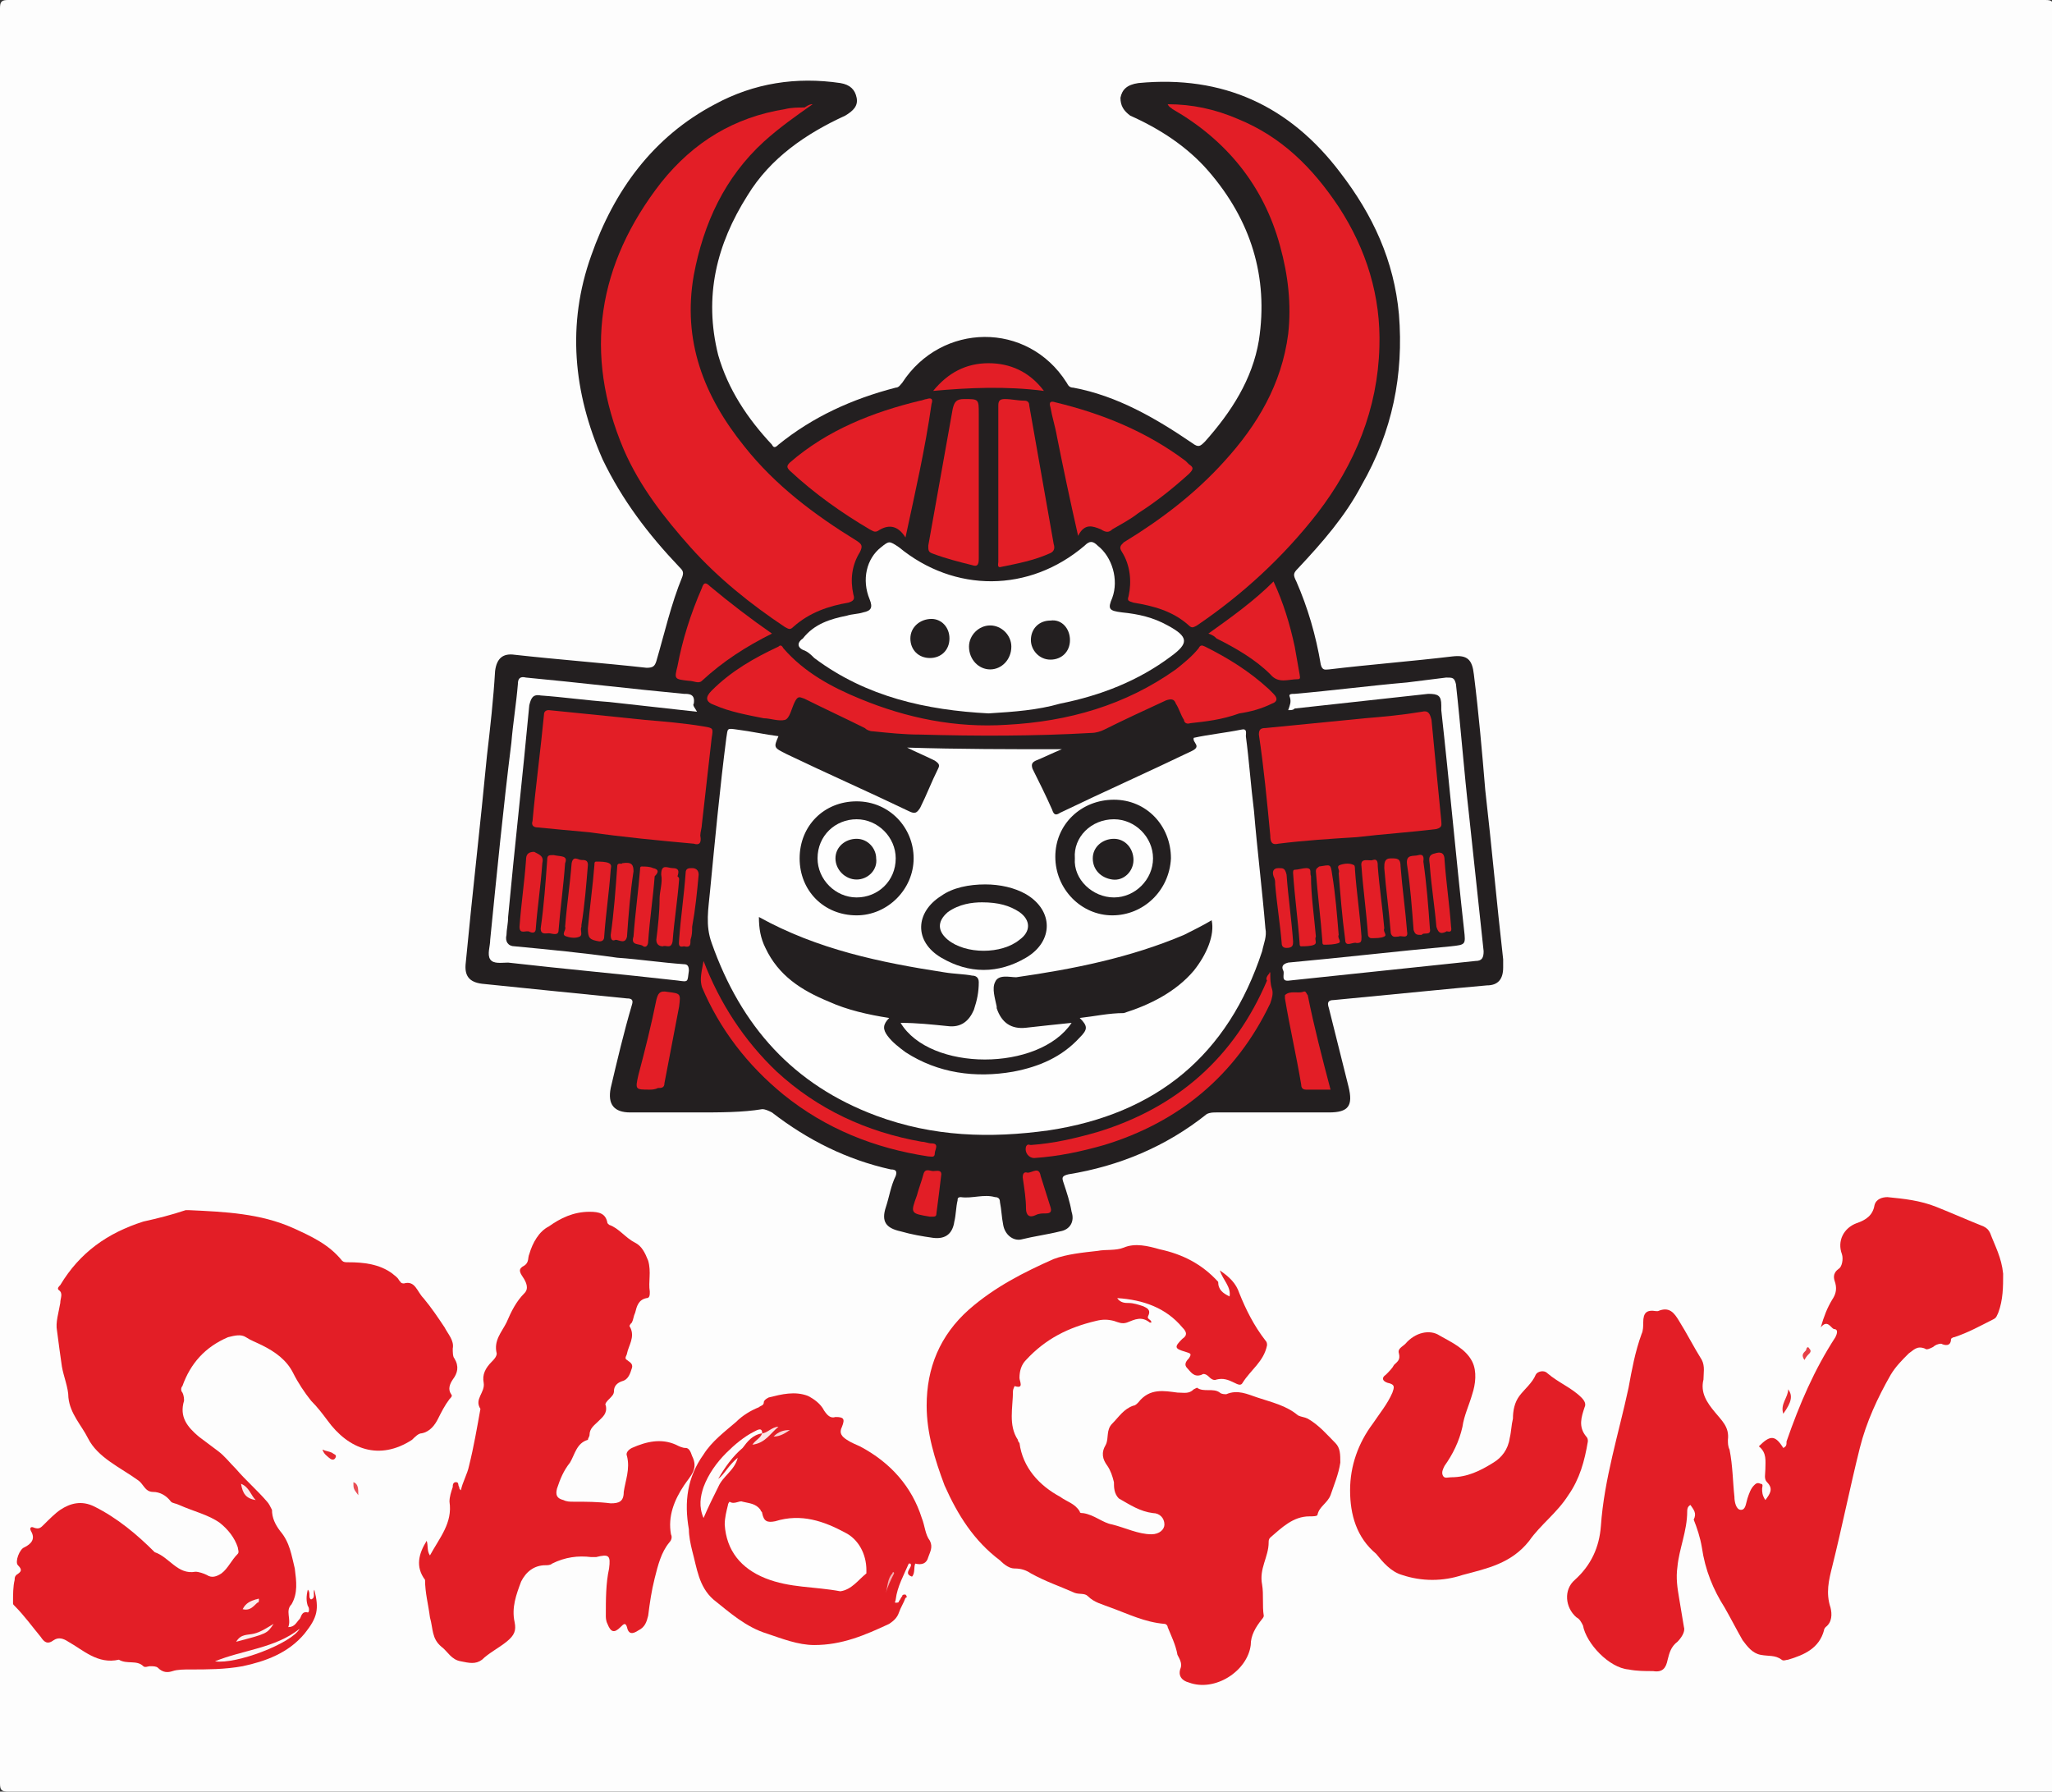 <?xml version="1.0" encoding="utf-8"?>
<!-- Generator: Adobe Illustrator 24.1.2, SVG Export Plug-In . SVG Version: 6.00 Build 0)  -->
<svg version="1.1" id="Слой_1" xmlns="http://www.w3.org/2000/svg" xmlns:xlink="http://www.w3.org/1999/xlink" x="0px" y="0px"
	 viewBox="0 0 126 110" style="enable-background:new 0 0 126 110;" xml:space="preserve">
<rect x="0" y="0" width="126" height="110" fill="#333333" stroke="none"/>
<style type="text/css">
	.st0{fill:#FDFDFD;}
	.st1{fill:#231F20;}
	.st2{fill:#E31E26;}
	.st3{fill:#E52B32;}
	.st4{fill:#E4282F;}
	.st5{fill:#E74047;}
	.st6{fill:#E94E54;}
	.st7{fill:#FEFEFE;}
	.st8{fill:#E21E26;}
	.st9{fill:#FDF7F7;}
	.st10{fill:#FCF0F0;}
	.st11{fill:#FCEBEC;}
	.st12{fill:#FCEAEA;}
	.st13{fill:#FEFCFC;}
	.st14{fill:#FBE4E5;}
	.st15{fill:#F4AFB2;}
	.st16{fill:#F9D5D6;}
</style>
<g>
	<path class="st0" d="M63,110c-20.8,0-41.7,0-62.5,0c-0.4,0-0.5-0.1-0.5-0.5C0,73.2,0,36.8,0,0.5C0,0.1,0.1,0,0.5,0
		c41.7,0,83.4,0,125.1,0c0.4,0,0.5,0.1,0.5,0.5c0,36.4,0,72.7,0,109.1c0,0.4-0.1,0.5-0.5,0.5C104.7,110,83.8,110,63,110z"/>
	<path class="st1" d="M42.8,68.3c-1.4,0-2.7,0-4.1,0c-1,0-1.4-0.5-1.2-1.5c0.4-1.7,0.8-3.4,1.3-5.1c0.1-0.3,0-0.4-0.3-0.4
		c-3-0.3-6-0.6-8.9-0.9c-0.8-0.1-1.1-0.5-1-1.3c0.4-4.2,0.9-8.5,1.3-12.7c0.2-1.7,0.4-3.5,0.5-5.2c0.1-0.8,0.5-1.1,1.2-1
		c2.7,0.3,5.4,0.5,8.1,0.8c0.4,0,0.5-0.1,0.6-0.4c0.5-1.7,0.9-3.5,1.6-5.2c0.1-0.3,0-0.4-0.2-0.6c-1.9-2-3.5-4.1-4.7-6.6
		c-1.8-4.1-2.2-8.3-0.7-12.5c1.4-4,3.8-7.3,7.6-9.3c2.4-1.3,5-1.7,7.7-1.3c0.6,0.1,0.9,0.4,1,0.9c0.1,0.5-0.2,0.8-0.7,1.1
		c-2.4,1.1-4.6,2.6-6,4.9c-1.9,3-2.7,6.2-1.8,9.8c0.6,2.1,1.8,3.9,3.3,5.5c0.1,0.2,0.2,0.2,0.4,0c2.1-1.7,4.5-2.8,7.2-3.5
		c0.2,0,0.3-0.2,0.4-0.3c2.4-3.7,7.7-3.8,10.1,0c0.1,0.2,0.2,0.3,0.4,0.3c2.7,0.5,5.1,1.9,7.3,3.4c0.4,0.3,0.5,0.2,0.8-0.1
		c1.6-1.8,2.9-3.8,3.3-6.2c0.6-3.9-0.5-7.4-3.1-10.4c-1.3-1.5-3-2.6-4.8-3.4C69,6.8,68.8,6.5,68.8,6c0.1-0.5,0.4-0.8,1.1-0.9
		c5.2-0.5,9.3,1.4,12.4,5.5c2,2.6,3.3,5.4,3.6,8.7c0.3,3.7-0.4,7.2-2.3,10.5c-1,1.9-2.4,3.5-3.9,5.1c-0.3,0.3-0.3,0.4-0.1,0.8
		c0.7,1.6,1.2,3.3,1.5,5.1c0.1,0.4,0.3,0.3,0.5,0.3c2.5-0.3,5.1-0.5,7.6-0.8c0.9-0.1,1.2,0.2,1.3,1.1c0.3,2.4,0.5,4.7,0.7,7.1
		c0.4,3.5,0.7,6.9,1.1,10.4c0,0.2,0,0.3,0,0.5c0,0.7-0.3,1.1-1,1.1c-1.1,0.1-2.2,0.2-3.2,0.3c-2.1,0.2-4.1,0.4-6.2,0.6
		c-0.4,0-0.4,0.2-0.3,0.5c0.4,1.6,0.8,3.2,1.2,4.8c0.3,1.2,0,1.6-1.2,1.6c-2.3,0-4.6,0-6.9,0c-0.2,0-0.4,0-0.6,0.1
		c-2.5,2-5.4,3.2-8.5,3.7c-0.4,0.1-0.4,0.2-0.3,0.5c0.2,0.6,0.4,1.2,0.5,1.8c0.2,0.6-0.1,1.1-0.7,1.2c-0.8,0.2-1.6,0.3-2.4,0.5
		c-0.5,0.1-1-0.3-1.1-0.9c-0.1-0.5-0.1-0.9-0.2-1.4c0-0.2-0.1-0.3-0.3-0.3c-0.7-0.2-1.4,0.1-2.1,0c-0.2,0-0.2,0.1-0.2,0.2
		c-0.1,0.4-0.1,0.9-0.2,1.3c-0.1,0.7-0.5,1.1-1.3,1c-0.7-0.1-1.3-0.2-2-0.4c-0.9-0.2-1.2-0.6-0.9-1.5c0.2-0.6,0.3-1.3,0.6-1.9
		c0.1-0.3,0-0.4-0.3-0.4c-2.7-0.6-5.1-1.8-7.3-3.5c-0.2-0.1-0.4-0.2-0.6-0.2C45.6,68.3,44.2,68.3,42.8,68.3z"/>
	<path class="st2" d="M17.7,99.9c0.4,0,0.5-0.3,0.7-0.5c0.1-0.1,0.1-0.5,0.5-0.4c0.1,0,0.1-0.3,0-0.4c-0.1-0.3-0.1-0.6,0-1
		c0.2,0.2,0,0.5,0.2,0.6c0.3-0.1,0.1-0.4,0.2-0.6c0.3,1.2,0.2,1.7-0.6,2.7c-1,1.2-2.4,1.7-3.8,2c-1.1,0.2-2.2,0.2-3.2,0.2
		c-0.4,0-0.8,0-1.1,0.1c-0.3,0.1-0.6,0.1-0.9-0.2c-0.1-0.1-0.3-0.1-0.5-0.1c-0.1,0-0.3,0.1-0.4,0c-0.4-0.4-1-0.1-1.5-0.4
		c0,0,0,0,0,0c-1.3,0.3-2.2-0.6-3.1-1.1c-0.3-0.2-0.6-0.3-0.9-0.1c-0.4,0.3-0.6,0.1-0.8-0.2c-0.5-0.6-1-1.3-1.6-1.9
		c-0.1-0.1-0.1-0.1-0.1-0.2c0-0.5,0-1,0.1-1.4c0-0.1,0-0.2,0.1-0.3c0.3-0.2,0.4-0.3,0.1-0.6c-0.2-0.2,0.1-1,0.4-1.1
		c0.4-0.2,0.7-0.5,0.4-1c-0.1-0.2,0-0.3,0.2-0.2c0.3,0.1,0.4,0,0.6-0.2c0.3-0.3,0.7-0.7,1-0.9c0.6-0.4,1.3-0.6,2.1-0.2
		c1.4,0.7,2.6,1.7,3.7,2.8c0,0,0,0,0,0c0.9,0.3,1.4,1.4,2.5,1.2c0.2,0,0.5,0.1,0.7,0.2c0.3,0.2,0.6,0.1,0.9-0.1
		c0.4-0.3,0.6-0.8,1-1.2c0.1-0.1,0-0.3,0-0.4c-0.2-0.6-0.6-1.1-1.1-1.5c-0.7-0.5-1.6-0.7-2.5-1.1c-0.2-0.1-0.4-0.1-0.5-0.2
		c-0.3-0.4-0.7-0.6-1.1-0.6c-0.5,0-0.6-0.5-0.9-0.7c-1.1-0.8-2.5-1.4-3.1-2.6c-0.4-0.8-1.1-1.5-1.2-2.5c0-0.6-0.3-1.3-0.4-1.9
		c-0.1-0.7-0.2-1.4-0.3-2.2c-0.1-0.5,0.1-1.1,0.2-1.7c0-0.3,0.2-0.6-0.1-0.8c-0.1-0.1,0-0.2,0.1-0.3c1.2-2,2.9-3.2,5.1-3.9
		c0.9-0.2,1.7-0.4,2.6-0.7c0.1,0,0.2,0,0.2,0c2.2,0.1,4.4,0.2,6.4,1.1c1.1,0.5,2.2,1,3,2c0.1,0.1,0.2,0.1,0.4,0.1
		c0.9,0,1.9,0.1,2.7,0.7c0.1,0.1,0.3,0.2,0.4,0.4c0.1,0.1,0.1,0.2,0.3,0.2c0.7-0.2,0.8,0.5,1.2,0.9c0.5,0.6,0.9,1.2,1.3,1.8
		c0.2,0.4,0.6,0.8,0.5,1.3c0,0.2,0,0.5,0.1,0.6c0.3,0.5,0.2,0.9-0.1,1.3c-0.2,0.3-0.3,0.6-0.1,0.9c0.1,0.1,0,0.2-0.1,0.3
		c-0.3,0.4-0.5,0.8-0.7,1.2c-0.2,0.4-0.5,0.8-1,0.9c-0.2,0-0.4,0.2-0.6,0.4c-2,1.3-3.9,0.6-5.2-1.2c-0.3-0.4-0.6-0.8-1-1.2
		c-0.4-0.5-0.8-1.1-1.1-1.7c-0.4-0.8-1.1-1.3-1.9-1.7c-0.4-0.2-0.7-0.3-1-0.5c-0.3-0.2-0.7-0.1-1.1,0c-1.4,0.6-2.3,1.6-2.8,3
		c-0.1,0.1-0.1,0.3,0,0.4c0.1,0.2,0.1,0.4,0.1,0.5c-0.3,1,0.2,1.6,0.9,2.2c0.4,0.3,0.8,0.6,1.2,0.9c0.4,0.3,0.7,0.7,1.1,1.1
		c0.6,0.7,1.3,1.3,1.9,2c0.1,0.1,0.2,0.3,0.3,0.5c0,0.5,0.2,0.9,0.5,1.3c0.6,0.7,0.7,1.5,0.9,2.3c0.1,0.8,0.2,1.5-0.2,2.2
		C17.5,98.9,17.9,99.4,17.7,99.9z"/>
	<path class="st2" d="M75.5,79.6c0.1-0.6-0.4-1-0.6-1.6c0.6,0.4,1,0.8,1.2,1.4c0.4,1,0.9,2,1.6,2.9c0.1,0.1,0.1,0.2,0.1,0.3
		c-0.2,1-1,1.5-1.5,2.3c-0.1,0.2-0.3,0.1-0.5,0c-0.4-0.2-0.7-0.3-1.1-0.2c-0.2,0.1-0.4-0.1-0.5-0.2c-0.1-0.1-0.3-0.2-0.4-0.1
		c-0.5,0.2-0.7-0.2-0.9-0.4c-0.2-0.2-0.1-0.4,0.1-0.6c0.2-0.3,0.1-0.3-0.2-0.4c-0.7-0.2-0.7-0.3-0.2-0.8c0.3-0.2,0.3-0.4,0-0.7
		c-1-1.2-2.4-1.7-4-1.8c0.2,0.3,0.5,0.3,0.7,0.3c0.3,0,0.6,0.1,0.9,0.2c0.2,0.1,0.5,0.2,0.3,0.6c-0.1,0.2,0.2,0.2,0.2,0.4
		c0,0-0.1,0-0.1,0c-0.5-0.4-0.9-0.2-1.4,0c-0.3,0.1-0.5,0-0.8-0.1c-0.4-0.1-0.7-0.1-1.1,0c-1.7,0.4-3.1,1.1-4.3,2.4
		c-0.3,0.3-0.4,0.7-0.4,1.1c0,0.2,0.3,0.7-0.3,0.5c0,0-0.1,0.2-0.1,0.3c0,1-0.3,2.1,0.3,3c0,0.1,0.1,0.2,0.1,0.2
		c0.2,1.5,1.2,2.6,2.5,3.3c0.4,0.3,0.9,0.4,1.2,0.9c0,0.1,0.1,0.1,0.2,0.1c0.7,0.1,1.2,0.6,1.8,0.7c0.8,0.2,1.6,0.6,2.4,0.6
		c0.5,0,0.8-0.3,0.8-0.6c0-0.4-0.3-0.7-0.7-0.7c-0.8-0.1-1.4-0.5-2.1-0.9c-0.3-0.3-0.3-0.7-0.3-1c-0.1-0.4-0.2-0.7-0.4-1
		c-0.3-0.4-0.4-0.8-0.1-1.3c0.2-0.4,0-0.9,0.4-1.3c0.4-0.4,0.7-0.9,1.3-1.1c0.1,0,0.2-0.1,0.3-0.2c0.7-0.9,1.6-0.7,2.4-0.6
		c0.4,0,0.7,0.1,1-0.2c0,0,0.2-0.1,0.2-0.1c0.4,0.3,1,0,1.4,0.3c0.1,0.1,0.3,0.1,0.4,0.1c0.7-0.3,1.3,0,1.9,0.2
		c0.9,0.3,1.8,0.5,2.5,1.1c0.2,0.1,0.4,0.1,0.6,0.2c0.7,0.4,1.2,1,1.7,1.5c0.3,0.3,0.3,0.7,0.3,1.2c-0.1,0.7-0.4,1.4-0.6,2
		c-0.2,0.5-0.7,0.7-0.8,1.2c0,0.1-0.3,0.1-0.5,0.1c-1,0-1.7,0.7-2.4,1.3c-0.1,0.1-0.1,0.2-0.1,0.3c0,0.9-0.6,1.6-0.4,2.6
		c0.1,0.6,0,1.3,0.1,1.9c0,0.1-0.1,0.2-0.1,0.2c-0.4,0.5-0.7,1-0.7,1.6c-0.2,1.6-2.2,2.9-3.8,2.3c-0.4-0.1-0.7-0.4-0.5-0.9
		c0.1-0.3-0.1-0.6-0.2-0.8c-0.1-0.6-0.4-1.2-0.6-1.7c0-0.1-0.1-0.2-0.2-0.2c-1.2-0.1-2.2-0.6-3.3-1c-0.5-0.2-1-0.3-1.4-0.7
		c-0.2-0.2-0.5-0.1-0.8-0.2c-0.9-0.4-1.8-0.7-2.7-1.2c-0.3-0.2-0.6-0.3-1-0.3c-0.3,0-0.6-0.2-0.9-0.5c-1.6-1.2-2.6-2.8-3.4-4.6
		c-0.6-1.6-1.1-3.2-1.1-4.9c0-2.3,0.8-4.3,2.6-5.9c1.6-1.4,3.4-2.3,5.2-3.1c0.8-0.3,1.8-0.4,2.7-0.5c0.5-0.1,1.1,0,1.6-0.2
		c0.7-0.3,1.5-0.1,2.2,0.1c1.4,0.3,2.6,0.9,3.6,2C74.8,79.2,75.1,79.4,75.5,79.6z"/>
	<path class="st2" d="M103.8,92.4c-0.2,0.1-0.2,0.3-0.2,0.4c0,1.2-0.5,2.3-0.6,3.4c-0.1,0.7,0,1.3,0.1,1.9c0.1,0.6,0.2,1.2,0.3,1.8
		c0.1,0.3-0.2,0.7-0.4,0.9c-0.4,0.3-0.5,0.7-0.6,1.1c-0.1,0.5-0.3,0.8-0.9,0.7c-0.5,0-1,0-1.5-0.1c-1.2-0.1-2.6-1.6-2.8-2.7
		c-0.1-0.2-0.2-0.4-0.4-0.5c-0.7-0.6-0.8-1.7-0.1-2.3c1-0.9,1.5-2,1.6-3.3c0.2-2.9,1.1-5.7,1.7-8.5c0.2-1.1,0.4-2.2,0.8-3.3
		c0.1-0.2,0.1-0.5,0.1-0.7c0-0.6,0.2-0.8,0.8-0.7c0,0,0.1,0,0.1,0c0.7-0.3,1,0.1,1.3,0.6c0.5,0.8,0.9,1.6,1.4,2.4
		c0.2,0.4,0.1,0.8,0.1,1.2c-0.2,0.8,0.2,1.4,0.7,2c0.4,0.5,0.9,0.9,0.8,1.7c0,0.2,0,0.4,0.1,0.6c0.2,1,0.2,2,0.3,2.9
		c0,0.3,0.1,0.8,0.4,0.8c0.3,0,0.3-0.4,0.4-0.7c0.1-0.3,0.2-0.6,0.4-0.8c0.1-0.1,0.2-0.2,0.4-0.1c0.2,0,0.1,0.2,0.1,0.3
		c0,0.2,0,0.4,0.2,0.7c0.3-0.4,0.5-0.7,0.1-1.1c-0.2-0.2-0.1-0.5-0.1-0.8c0-0.5,0.1-1-0.4-1.4c0.7-0.7,1-0.7,1.5,0.1
		c0.2-0.1,0.2-0.2,0.2-0.4c0.8-2.3,1.7-4.4,3-6.4c0.1-0.2,0.2-0.5-0.1-0.5c-0.2-0.1-0.4-0.6-0.8-0.1c0.2-0.7,0.4-1.2,0.7-1.7
		c0.2-0.3,0.3-0.6,0.2-1c-0.1-0.3-0.2-0.6,0.2-0.9c0.2-0.1,0.3-0.6,0.2-0.9c-0.3-0.8,0.1-1.6,0.9-1.9c0.6-0.2,1-0.5,1.1-1.1
		c0.1-0.4,0.5-0.5,0.8-0.5c1,0.1,2,0.2,3,0.6c1,0.4,1.9,0.8,2.9,1.2c0.2,0.1,0.3,0.2,0.4,0.4c0.3,0.8,0.7,1.5,0.8,2.5
		c0,0.8,0,1.6-0.3,2.4c-0.1,0.2-0.1,0.3-0.3,0.4c-0.8,0.4-1.5,0.8-2.4,1.1c-0.1,0-0.2,0.1-0.2,0.1c0,0.5-0.4,0.4-0.6,0.3
		c-0.2,0-0.4,0.1-0.5,0.2c-0.2,0.1-0.4,0.2-0.5,0.1c-0.5-0.2-0.7,0.1-1,0.3c-0.4,0.4-0.8,0.8-1.1,1.3c-0.8,1.4-1.5,2.9-1.9,4.5
		c-0.6,2.4-1.1,4.9-1.7,7.3c-0.2,0.8-0.4,1.6-0.1,2.5c0.1,0.4,0.1,0.9-0.3,1.2c0,0-0.1,0.1-0.1,0.2c-0.3,1.1-1.2,1.5-2.2,1.8
		c-0.1,0-0.3,0.1-0.4,0c-0.4-0.3-0.8-0.2-1.3-0.3c-0.5-0.1-0.8-0.5-1.1-0.9c-0.4-0.7-0.7-1.3-1.1-2c-0.7-1.1-1.2-2.3-1.4-3.7
		c-0.1-0.6-0.3-1.2-0.5-1.7C104.2,92.9,104,92.7,103.8,92.4z"/>
	<path class="st2" d="M26.2,94.6c0.1,0.3,0,0.6,0.2,0.9c0.6-1.1,1.4-2,1.2-3.3c0-0.3,0.1-0.6,0.2-0.9c0-0.1,0-0.3,0.2-0.3
		c0.2,0,0.1,0.2,0.2,0.3c0,0.1,0,0.1,0.1,0.2c0.1-0.5,0.4-1,0.5-1.5c0.3-1.2,0.5-2.4,0.7-3.5c-0.4-0.6,0.3-1,0.2-1.6
		c-0.1-0.5,0.1-0.9,0.5-1.3c0.1-0.1,0.3-0.3,0.3-0.5c-0.2-0.8,0.3-1.3,0.6-1.9c0.3-0.7,0.6-1.3,1.1-1.8c0.3-0.3,0.1-0.7-0.1-1
		c-0.2-0.3-0.3-0.5,0.1-0.7c0.3-0.2,0.2-0.5,0.3-0.7c0.2-0.7,0.6-1.4,1.2-1.7c0.7-0.5,1.5-0.9,2.5-0.9c0.6,0,1,0.1,1.1,0.7
		c0,0,0.1,0.1,0.1,0.1c0.6,0.2,1,0.8,1.6,1.1c0.4,0.2,0.6,0.6,0.8,1.1c0.2,0.7,0,1.3,0.1,1.9c0,0.2,0,0.4-0.2,0.4
		c-0.5,0.1-0.6,0.5-0.7,0.9c-0.1,0.2-0.1,0.4-0.2,0.6c-0.1,0.1-0.2,0.2-0.1,0.3c0.3,0.6-0.1,1.1-0.2,1.6c0,0.1-0.2,0.3,0,0.4
		c0.1,0.1,0.4,0.2,0.3,0.5c-0.1,0.3-0.2,0.7-0.6,0.8c-0.3,0.1-0.5,0.3-0.5,0.6c0,0.2-0.1,0.3-0.3,0.5c-0.1,0.1-0.3,0.3-0.2,0.4
		c0.1,0.5-0.2,0.7-0.5,1c-0.2,0.2-0.5,0.4-0.5,0.8c0,0.1-0.1,0.2-0.1,0.3c-0.7,0.2-0.8,0.9-1.1,1.4c-0.4,0.5-0.6,1-0.8,1.6
		c-0.1,0.4,0,0.6,0.4,0.7c0.2,0.1,0.4,0.1,0.6,0.1c0.8,0,1.5,0,2.3,0.1c0.5,0,0.8-0.1,0.8-0.7c0.1-0.7,0.4-1.4,0.2-2.2
		c-0.1-0.2,0.1-0.4,0.3-0.5c0.9-0.4,1.8-0.6,2.7-0.2c0.2,0.1,0.4,0.2,0.6,0.2c0.2,0,0.3,0.2,0.4,0.5c0.4,0.8-0.1,1.2-0.5,1.8
		c-0.6,0.9-1,1.9-0.8,3c0.1,0.2,0,0.4-0.1,0.5c-0.5,0.6-0.7,1.4-0.9,2.2c-0.2,0.8-0.3,1.5-0.4,2.3c-0.1,0.4-0.2,0.7-0.6,0.9
		c-0.3,0.2-0.6,0.3-0.7-0.2c-0.1-0.3-0.2-0.2-0.4,0c-0.4,0.4-0.6,0.3-0.8-0.2c-0.1-0.2-0.1-0.4-0.1-0.5c0-1,0-2,0.2-2.9
		c0.1-0.8,0-0.9-0.8-0.7c-0.1,0-0.2,0-0.3,0c-0.8-0.1-1.6,0-2.4,0.4c-0.1,0.1-0.3,0.1-0.4,0.1c-0.7,0-1.2,0.4-1.5,1
		c-0.3,0.8-0.6,1.6-0.4,2.5c0.1,0.5,0,0.8-0.5,1.2c-0.5,0.4-1.1,0.7-1.5,1.1c-0.4,0.3-0.8,0.2-1.3,0.1c-0.6-0.1-0.8-0.6-1.2-0.9
		c-0.6-0.5-0.5-1.1-0.7-1.8c-0.1-0.8-0.3-1.5-0.3-2.3C25.5,96.2,25.7,95.4,26.2,94.6z"/>
	<path class="st2" d="M82.9,91.5c0-1.5,0.5-2.9,1.4-4.1c0.4-0.6,0.9-1.2,1.2-1.9c0.1-0.3,0.2-0.5-0.3-0.6c-0.3-0.1-0.4-0.3-0.1-0.5
		c0.2-0.2,0.4-0.4,0.5-0.6c0.2-0.2,0.4-0.3,0.3-0.7c-0.1-0.3,0.2-0.4,0.4-0.6c0.6-0.7,1.5-0.9,2.1-0.5c0.7,0.4,1.6,0.8,2,1.6
		c0.3,0.6,0.2,1.4,0,2c-0.2,0.7-0.5,1.3-0.6,2c-0.2,0.9-0.6,1.7-1.1,2.4c-0.1,0.2-0.2,0.4-0.1,0.6c0.1,0.2,0.3,0.1,0.5,0.1
		c1,0,1.8-0.4,2.6-0.9c0.5-0.3,0.9-0.8,1-1.5c0.1-0.4,0.1-0.8,0.2-1.2c0-0.5,0.1-1,0.4-1.4c0.3-0.4,0.8-0.8,1-1.3
		c0.1-0.2,0.5-0.3,0.7-0.1c0.7,0.6,1.5,0.9,2.1,1.5c0.2,0.2,0.3,0.4,0.2,0.6c-0.2,0.6-0.4,1.2,0.1,1.8c0.1,0.1,0.1,0.2,0.1,0.3
		c-0.2,1.2-0.5,2.3-1.2,3.3c-0.7,1.1-1.7,1.8-2.4,2.8c-1.1,1.4-2.6,1.7-4.1,2.1c-1.2,0.4-2.5,0.4-3.7,0c-0.7-0.2-1.2-0.8-1.6-1.3
		C83.3,94.4,82.9,93,82.9,91.5z"/>
	<path class="st2" d="M56,96.8c-0.6-0.2,0.1-0.6-0.1-0.8c0,0-0.1,0-0.1,0c-0.3,0.7-0.7,1.4-0.8,2.2c0,0.1-0.1,0.2,0,0.2
		c0.1,0,0.2,0,0.2-0.1c0.1-0.1,0.1-0.2,0.2-0.3c0-0.1,0.1-0.1,0.2-0.1c0.1,0.1,0.1,0.2,0,0.2c-0.1,0.3-0.3,0.6-0.4,0.9
		c-0.1,0.3-0.3,0.5-0.6,0.7c-1.5,0.7-2.9,1.3-4.6,1.3c-1,0-2-0.4-2.9-0.7c-1.3-0.4-2.3-1.3-3.3-2.1c-0.9-0.8-1-1.9-1.3-3
		c-0.1-0.4-0.2-0.9-0.2-1.3c-0.3-1.7-0.1-3.2,0.9-4.6c0.5-0.8,1.3-1.4,2-2c0.4-0.4,0.9-0.7,1.4-0.9c0.1-0.1,0.3-0.1,0.3-0.3
		c0-0.1,0.1-0.2,0.3-0.3c0.8-0.2,1.6-0.4,2.4-0.1c0.4,0.2,0.8,0.5,1,0.9c0.2,0.3,0.4,0.5,0.7,0.4c0.5,0,0.6,0.1,0.4,0.6
		c-0.2,0.4,0,0.6,0.3,0.8c0.3,0.2,0.6,0.3,0.8,0.4c1.9,1,3.2,2.5,3.8,4.4c0.2,0.5,0.2,1,0.5,1.4c0.2,0.4,0,0.7-0.1,1
		c-0.1,0.4-0.4,0.5-0.8,0.4C56.1,96.2,56.2,96.6,56,96.8z"/>
	<path class="st3" d="M109.5,86.8c-0.2-0.6,0.3-1,0.3-1.5C110.1,85.7,110,86.1,109.5,86.8z"/>
	<path class="st4" d="M19.8,89c0.2,0.1,0.4,0.1,0.6,0.2c0.1,0.1,0.3,0.1,0.2,0.3c-0.1,0.2-0.3,0.1-0.4,0
		C20.1,89.4,19.9,89.3,19.8,89z"/>
	<path class="st5" d="M110.8,83.5c-0.2-0.3-0.1-0.4,0.1-0.6c0-0.1,0.1-0.3,0.2-0.1c0.1,0.1,0.1,0.2,0,0.3
		C111,83.2,110.9,83.3,110.8,83.5z"/>
	<path class="st6" d="M22,91.8c-0.3-0.4-0.3-0.4-0.3-0.8C22,91.1,22,91.4,22,91.8z"/>
	<path class="st7" d="M47.8,45.2c-0.3,0.7-0.3,0.7,0.5,1.1c2.5,1.2,5,2.3,7.5,3.5c0.4,0.2,0.5,0.1,0.7-0.2c0.4-0.8,0.7-1.6,1.1-2.4
		c0.1-0.2,0.1-0.3-0.2-0.5c-0.6-0.3-1.1-0.5-1.7-0.8c3.2,0.1,6.3,0.1,9.5,0.1c-0.5,0.2-1.1,0.5-1.6,0.7c-0.2,0.1-0.3,0.2-0.2,0.5
		c0.4,0.8,0.8,1.6,1.2,2.5c0.1,0.3,0.2,0.4,0.5,0.2c2.7-1.3,5.4-2.5,8.1-3.8c0.6-0.3,0-0.5,0.1-0.8c0.9-0.2,1.9-0.3,2.9-0.5
		c0.4-0.1,0.3,0.2,0.3,0.4c0.2,1.5,0.3,3,0.5,4.6c0.2,2.4,0.5,4.8,0.7,7.2c0.1,0.5-0.1,0.9-0.2,1.4c-2.1,6.4-6.5,10-13.1,11
		c-3.6,0.5-7.1,0.4-10.6-0.9c-5.1-1.9-8.3-5.5-10.1-10.6c-0.4-1.1-0.2-2.1-0.1-3.2c0.3-3.1,0.6-6.3,1-9.4c0.1-0.6,0-0.6,0.7-0.5
		C46.1,44.9,47,45.1,47.8,45.2z"/>
	<path class="st2" d="M49.9,6.4c-1,0.7-2,1.4-3,2.3c-2.4,2.2-3.7,5-4.3,8.2c-0.7,4,0.6,7.4,3.1,10.5c1.9,2.4,4.3,4.2,6.9,5.8
		c0.3,0.2,0.4,0.3,0.2,0.7c-0.5,0.8-0.6,1.7-0.4,2.6c0.1,0.3,0,0.4-0.3,0.5c-1.2,0.2-2.4,0.6-3.4,1.5c-0.2,0.2-0.3,0.1-0.5,0
		c-2.1-1.4-4.1-3-5.8-4.9c-1.6-1.8-3.1-3.7-4.1-6c-2.5-5.9-1.6-11.4,2.3-16.4c2-2.5,4.5-4,7.6-4.5c0.4-0.1,0.8-0.1,1.2-0.1
		C49.7,6.4,49.8,6.4,49.9,6.4z"/>
	<path class="st2" d="M71.7,6.4c1.5,0,2.9,0.3,4.3,0.9c2.7,1.1,4.6,3,6.2,5.4c1.7,2.6,2.6,5.5,2.5,8.6c-0.1,3.8-1.5,7.2-3.8,10.2
		c-2.1,2.7-4.6,5-7.4,6.9c-0.2,0.1-0.3,0.2-0.5,0c-1-0.9-2.2-1.2-3.4-1.4c-0.3-0.1-0.4-0.1-0.3-0.4c0.2-0.9,0.1-1.9-0.4-2.7
		c-0.2-0.3-0.1-0.4,0.1-0.6c2.3-1.4,4.4-3,6.2-5c2-2.2,3.5-4.7,3.9-7.8c0.2-1.8,0-3.6-0.5-5.4c-1-3.7-3.3-6.5-6.6-8.4
		C71.9,6.6,71.8,6.6,71.7,6.4C71.7,6.5,71.7,6.5,71.7,6.4z"/>
	<path class="st7" d="M60.7,43.8c-3.8-0.2-7.5-1-10.7-3.4c-0.2-0.2-0.4-0.4-0.7-0.5c-0.4-0.2-0.3-0.5,0-0.7C50,38.3,51,38,52,37.8
		c0.3-0.1,0.7-0.1,1-0.2c0.5-0.1,0.6-0.3,0.4-0.8c-0.5-1.2-0.2-2.5,0.7-3.2c0.5-0.4,0.5-0.4,1.1,0c3.4,2.8,8,2.8,11.4-0.1
		c0.3-0.3,0.5-0.3,0.8,0c0.9,0.7,1.3,2.1,0.9,3.2c-0.3,0.7-0.2,0.8,0.6,0.9c1,0.1,1.9,0.3,2.8,0.8c1.3,0.7,1.3,1.1,0.2,1.9
		c-2,1.5-4.3,2.4-6.8,2.9C63.7,43.6,62.3,43.7,60.7,43.8z"/>
	<path class="st2" d="M42.6,51.8c-2.2-0.2-4.3-0.4-6.4-0.7C35.1,51,34,50.9,33,50.8c-0.2,0-0.4-0.1-0.3-0.4c0.2-2.2,0.5-4.4,0.7-6.5
		c0-0.2,0.1-0.3,0.3-0.3c2,0.2,4,0.4,5.9,0.6c1.2,0.1,2.4,0.2,3.6,0.4c0.6,0.1,0.6,0.1,0.5,0.7c-0.2,1.8-0.4,3.5-0.6,5.3
		c0,0.2-0.1,0.5-0.1,0.7C43.1,51.8,42.9,51.9,42.6,51.8z"/>
	<path class="st2" d="M78.5,51.8c-0.4,0.1-0.5-0.1-0.5-0.5c-0.2-2.1-0.4-4.2-0.7-6.2c0-0.3,0.1-0.4,0.4-0.4c2-0.2,4.1-0.4,6.1-0.6
		c1.2-0.1,2.3-0.2,3.5-0.4c0.4-0.1,0.5,0.1,0.6,0.5c0.2,2.1,0.4,4.2,0.6,6.2c0,0.2,0.1,0.4-0.3,0.5c-1.6,0.2-3.2,0.3-4.9,0.5
		C81.7,51.5,80.1,51.6,78.5,51.8z"/>
	<path class="st2" d="M73.1,44.4c-0.3,0.1-0.4-0.1-0.4-0.2c-0.2-0.3-0.3-0.7-0.5-1c-0.1-0.3-0.3-0.3-0.6-0.2
		c-1.3,0.6-2.6,1.2-3.8,1.8c-0.2,0.1-0.5,0.2-0.8,0.2c-3.5,0.2-7,0.2-10.5,0.1c-1,0-1.9-0.1-2.9-0.2c-0.2,0-0.4-0.1-0.5-0.2
		c-1.2-0.6-2.5-1.2-3.7-1.8c-0.3-0.1-0.4-0.2-0.6,0.2c-0.2,0.4-0.3,1-0.6,1.1c-0.4,0.1-0.9-0.1-1.3-0.1c-1-0.2-2.1-0.4-3-0.8
		c-0.6-0.2-0.6-0.5-0.2-0.9c1.2-1.2,2.6-2,4.1-2.7c0.1-0.1,0.2-0.1,0.3,0.1c1.3,1.5,3,2.4,4.7,3.1c2.9,1.2,5.9,1.8,9,1.6
		c3.8-0.2,7.3-1.2,10.4-3.4c0.5-0.4,1-0.8,1.4-1.3c0.1-0.2,0.2-0.2,0.4-0.1c1.4,0.7,2.7,1.5,3.9,2.6c0.1,0.1,0.2,0.2,0.3,0.3
		c0.3,0.3,0.2,0.5-0.1,0.6c-0.6,0.3-1.3,0.5-2,0.6C75,44.2,74,44.3,73.1,44.4z"/>
	<path class="st2" d="M55.6,33c-0.5-0.8-1.1-0.8-1.7-0.4c-0.2,0.1-0.3,0-0.5-0.1c-1.7-1-3.4-2.2-4.9-3.6c-0.2-0.2-0.2-0.3,0-0.5
		c2.3-2,5.1-3.1,8-3.8c0.1,0,0.3-0.1,0.4-0.1c0.3-0.1,0.4,0,0.3,0.3C56.8,27.6,56.2,30.2,55.6,33z"/>
	<path class="st2" d="M66.2,32.9c-0.5-2.2-0.9-4.1-1.3-6.1c-0.1-0.6-0.3-1.2-0.4-1.8c-0.1-0.3,0-0.4,0.3-0.3c2.9,0.7,5.6,1.8,8,3.6
		c0.1,0.1,0.1,0.1,0.2,0.2c0.3,0.2,0.3,0.3,0,0.6c-1,0.9-2,1.7-3.1,2.4c-0.5,0.4-1.1,0.7-1.6,1c-0.2,0.2-0.4,0.2-0.7,0
		C67.1,32.3,66.6,32.1,66.2,32.9z"/>
	<path class="st7" d="M42.8,43.7c-1.8-0.2-3.6-0.4-5.4-0.6c-1.4-0.1-2.8-0.3-4.2-0.4c-0.5-0.1-0.6,0.2-0.7,0.6
		c-0.4,4.3-0.9,8.7-1.3,13c0,0.4-0.1,0.8-0.1,1.1c-0.1,0.4,0.1,0.7,0.5,0.7c2.1,0.2,4.2,0.4,6.3,0.7c1.4,0.1,2.7,0.3,4.1,0.4
		c0.2,0,0.3,0.1,0.3,0.4c-0.1,0.7,0,0.7-0.7,0.6c-3.5-0.4-6.9-0.7-10.4-1.1c-0.4,0-0.9,0.1-1.1-0.2c-0.2-0.3,0-0.8,0-1.2
		c0.4-4,0.8-8.1,1.3-12.1c0.1-1.2,0.3-2.4,0.4-3.6c0-0.3,0.1-0.5,0.5-0.4c3.2,0.3,6.5,0.7,9.7,1c0.3,0,0.7,0,0.6,0.6
		C42.5,43.3,42.7,43.5,42.8,43.7z"/>
	<path class="st7" d="M79.1,43.6c0.1-0.3,0.2-0.5,0.1-0.8c-0.1-0.2,0.1-0.2,0.3-0.2c2.3-0.2,4.6-0.5,6.9-0.7
		c0.8-0.1,1.6-0.2,2.4-0.3c0.4,0,0.5,0,0.6,0.4c0.3,2.7,0.5,5.4,0.8,8c0.3,2.8,0.6,5.6,0.9,8.4c0,0.4-0.1,0.6-0.5,0.6
		c-3.8,0.4-7.6,0.8-11.4,1.2c-0.6,0.1-0.3-0.4-0.4-0.6c-0.1-0.2-0.1-0.4,0.3-0.5c3.3-0.3,6.7-0.7,10-1c0.9-0.1,0.9-0.1,0.8-1
		c-0.5-4.5-0.9-9-1.4-13.5c0-0.1,0-0.2,0-0.3c0-0.6-0.2-0.7-0.8-0.7c-2.7,0.3-5.5,0.6-8.2,0.9C79.4,43.6,79.3,43.6,79.1,43.6z"/>
	<path class="st2" d="M61.3,29.6c0-1.6,0-3.2,0-4.7c0-0.3,0.1-0.4,0.4-0.4c0.4,0,0.8,0.1,1.2,0.1c0.2,0,0.3,0.1,0.3,0.3
		c0.5,2.8,1,5.7,1.5,8.5c0.1,0.3,0,0.5-0.3,0.6c-0.9,0.4-1.9,0.6-2.9,0.8c-0.3,0.1-0.2-0.2-0.2-0.3C61.3,32.8,61.3,31.2,61.3,29.6z"
		/>
	<path class="st2" d="M60.1,29.6c0,1.6,0,3.1,0,4.7c0,0.4-0.1,0.5-0.4,0.4c-0.8-0.2-1.6-0.4-2.4-0.7C57,33.9,57,33.8,57,33.5
		c0.5-2.8,1-5.6,1.5-8.4c0.1-0.4,0.2-0.6,0.7-0.6c0.9,0,0.9,0,0.9,0.9C60.1,26.8,60.1,28.2,60.1,29.6z"/>
	<path class="st2" d="M47.4,38.9c-1.6,0.8-3,1.7-4.3,2.9c-0.2,0.2-0.5,0-0.8,0c-0.9-0.1-0.9-0.1-0.7-0.9c0.3-1.6,0.8-3.2,1.5-4.8
		c0.1-0.3,0.2-0.4,0.5-0.1C44.8,37,46.1,38,47.4,38.9z"/>
	<path class="st2" d="M74.2,38.9c1.4-1,2.8-2,4-3.2c0.6,1.3,1,2.6,1.3,4c0.1,0.6,0.2,1.1,0.3,1.7c0,0.1,0.1,0.3-0.1,0.3
		c-0.6,0-1.2,0.3-1.7-0.3c-0.9-0.9-2.1-1.6-3.3-2.2C74.6,39.1,74.5,39,74.2,38.9z"/>
	<path class="st2" d="M78,59.7c0,0.4,0,0.7,0.1,1c0.1,0.3,0,0.6-0.1,0.9c-2.1,4.4-5.6,7.3-10.2,8.7c-1.4,0.4-2.8,0.7-4.3,0.8
		c-0.3,0-0.6-0.3-0.5-0.7c0.1-0.2,0.2-0.1,0.3-0.1c1.4-0.1,2.7-0.4,4.1-0.8c4.9-1.5,8.4-4.6,10.4-9.3C77.7,60.1,77.8,59.9,78,59.7
		C77.9,59.8,77.9,59.7,78,59.7z"/>
	<path class="st2" d="M43.2,59c1,2.6,2.5,4.9,4.5,6.8c2.5,2.3,5.5,3.7,8.9,4.3c0.2,0,0.4,0.1,0.6,0.1c0.5,0,0.2,0.4,0.2,0.6
		c0,0.3-0.2,0.2-0.4,0.2c-3.3-0.5-6.3-1.7-8.9-3.8c-2.2-1.8-3.9-4-5-6.6C43,60.2,43,60,43.2,59z"/>
	<path class="st2" d="M81.7,66.9c-0.5,0-1,0-1.5,0c-0.2,0-0.3-0.1-0.3-0.3c-0.3-1.8-0.7-3.5-1-5.3c0-0.1,0-0.2,0-0.2
		c0.3-0.3,0.8-0.1,1.1-0.2c0.2-0.1,0.2,0.1,0.3,0.2C80.7,63.1,81.2,65,81.7,66.9z"/>
	<path class="st2" d="M39.9,66.9c-0.9,0-0.9,0-0.7-0.9c0.4-1.5,0.8-3.1,1.1-4.6c0.1-0.4,0.2-0.6,0.7-0.5c0.8,0.1,0.8,0.1,0.7,0.9
		c-0.3,1.6-0.6,3.1-0.9,4.7c0,0.3-0.2,0.3-0.4,0.3C40.2,66.9,40,66.9,39.9,66.9z"/>
	<path class="st2" d="M64.1,24c-2.3-0.3-4.6-0.2-6.8,0c0.9-1.1,2-1.7,3.4-1.7C62,22.3,63.2,22.8,64.1,24z"/>
	<path class="st2" d="M34.7,53c-0.1,1.4-0.3,2.8-0.4,4.1c0,0.4-0.4,0.2-0.6,0.2c-0.2,0-0.5,0.1-0.5-0.3c0.2-1.4,0.3-2.8,0.4-4.2
		c0-0.3,0.1-0.3,0.4-0.3C34.4,52.6,34.9,52.5,34.7,53z"/>
	<path class="st2" d="M82.2,57.4c-0.1,0.2,0.2,0.4,0,0.5C81.9,58,81.6,58,81.3,58c-0.1,0-0.1-0.1-0.1-0.2c-0.1-1.4-0.3-2.9-0.4-4.3
		c0-0.2,0.1-0.2,0.2-0.3c0.7-0.1,0.7-0.2,0.8,0.5C82,54.9,82.1,56.2,82.2,57.4z"/>
	<path class="st2" d="M85,57c-0.1,0.2,0.2,0.4,0,0.5c-0.2,0.1-0.5,0.1-0.8,0.1c-0.1,0-0.2-0.1-0.2-0.2c-0.1-1.4-0.3-2.8-0.4-4.2
		c-0.1-0.6,0.5-0.3,0.7-0.4c0.3-0.1,0.3,0.2,0.3,0.4C84.7,54.5,84.9,55.8,85,57z"/>
	<path class="st2" d="M87.3,57.4c-0.3,0-0.4,0-0.5-0.3c-0.1-1.3-0.2-2.7-0.4-4c-0.1-0.7,0.4-0.5,0.7-0.6c0.4-0.1,0.3,0.3,0.3,0.4
		c0.2,1.4,0.3,2.7,0.4,4.1C87.9,57.5,87.4,57.2,87.3,57.4z"/>
	<path class="st2" d="M36.1,57c0.1-1.2,0.3-2.6,0.4-3.9c0-0.1,0-0.2,0.1-0.2c0.3,0,0.6,0,0.8,0.1c0.2,0.1,0.1,0.3,0.1,0.4
		c-0.1,1.4-0.3,2.7-0.4,4.1c0,0.2-0.1,0.3-0.3,0.3C36.2,57.7,36.1,57.6,36.1,57z"/>
	<path class="st8" d="M38.2,53c0.6-0.1,0.7,0.1,0.7,0.5c-0.2,1.3-0.3,2.6-0.4,4c-0.1,0.5-0.5,0.2-0.7,0.2c-0.2,0.1-0.3,0-0.3-0.3
		c0.2-1.4,0.3-2.8,0.4-4.2C37.9,52.9,38.2,53.1,38.2,53z"/>
	<path class="st2" d="M41.7,54c-0.1,1.3-0.3,2.5-0.4,3.8c-0.1,0.5-0.4,0.2-0.6,0.3c-0.2,0-0.4-0.1-0.4-0.4c0.1-0.8,0.2-1.7,0.2-2.5
		c0-0.5,0.2-1,0.1-1.5c0-0.7,0.4-0.4,0.7-0.4c0.4,0,0.4,0.2,0.3,0.5C41.7,53.9,41.7,53.9,41.7,54C41.7,54,41.7,54,41.7,54z"/>
	<path class="st2" d="M82.2,53.6c0.1-0.2-0.2-0.4,0.1-0.5c0.3-0.1,0.6-0.1,0.8,0c0.1,0,0.1,0.2,0.1,0.3c0.1,1.4,0.3,2.7,0.4,4.1
		c0,0.3,0,0.4-0.3,0.4c-0.2-0.1-0.7,0.3-0.7-0.2C82.4,56.2,82.3,54.9,82.2,53.6z"/>
	<path class="st2" d="M38.9,57.5c0.1-1.4,0.3-2.8,0.4-4.1c0-0.1,0-0.2,0.1-0.2c0.2,0,0.5,0,0.7,0.1c0.5,0.1,0.2,0.4,0.1,0.5
		c-0.1,1.3-0.3,2.6-0.4,4c0,0.2-0.1,0.4-0.3,0.3C39.3,57.9,38.7,58.1,38.9,57.5z"/>
	<path class="st2" d="M34.7,56.9c0.1-1.3,0.3-2.6,0.4-3.9c0.1-0.5,0.4-0.2,0.6-0.2c0.2,0,0.4,0,0.4,0.3c-0.1,1.2-0.2,2.5-0.4,3.7
		c0,0,0,0.1,0,0.1c-0.1,0.2,0.1,0.5-0.1,0.6c-0.2,0.1-0.5,0.1-0.8,0C34.4,57.4,34.8,57.1,34.7,56.9z"/>
	<path class="st2" d="M80.8,57.5c-0.1,0.2,0.1,0.4-0.1,0.5c-0.2,0.1-0.6,0.1-0.8,0.1c-0.1,0-0.1-0.1-0.1-0.2
		c-0.1-1.4-0.3-2.8-0.4-4.3c0-0.1,0-0.2,0.1-0.2c0.2,0,0.5-0.1,0.7-0.1c0.4,0,0.2,0.3,0.3,0.5C80.5,55,80.7,56.3,80.8,57.5z"/>
	<path class="st2" d="M85.9,57.5c-0.2,0-0.4,0.1-0.5-0.2c-0.1-1.3-0.3-2.7-0.4-4c0-0.3,0-0.6,0.4-0.6c0.4,0,0.6,0,0.6,0.5
		c0.1,1.3,0.3,2.7,0.4,4C86.5,57.7,86,57.4,85.9,57.5z"/>
	<path class="st2" d="M88.8,57.2c-0.4,0.2-0.5,0-0.6-0.3c-0.1-1.2-0.3-2.4-0.4-3.7c0-0.3-0.2-0.7,0.3-0.8c0.3-0.1,0.6-0.1,0.6,0.4
		c0.1,1.4,0.3,2.7,0.4,4.1C89.2,57.4,88.8,57.1,88.8,57.2z"/>
	<path class="st8" d="M33.3,53c-0.1,1.4-0.3,2.7-0.4,4c0,0.3-0.2,0.3-0.4,0.2c-0.2-0.1-0.6,0.2-0.6-0.3c0.1-1.4,0.3-2.7,0.4-4.1
		c0-0.3,0.1-0.5,0.5-0.5C33.2,52.5,33.4,52.6,33.3,53z"/>
	<path class="st8" d="M79.4,57.8c0,0.2,0,0.4-0.4,0.4c-0.2,0-0.3-0.1-0.3-0.3c-0.1-1.2-0.3-2.4-0.4-3.6c0-0.2,0-0.3-0.1-0.5
		c-0.1-0.3,0-0.5,0.3-0.5c0.3,0,0.4,0,0.5,0.4C79.1,55.1,79.3,56.4,79.4,57.8z"/>
	<path class="st8" d="M41.7,57.7c0.1-1.4,0.3-2.7,0.4-4.1c0-0.3,0.2-0.3,0.4-0.3c0.2,0,0.4,0.1,0.4,0.4c-0.1,1.1-0.2,2.1-0.4,3.2
		c0,0.3,0,0.5-0.1,0.8c0,0.3,0,0.5-0.4,0.4C41.6,58.2,41.7,57.9,41.7,57.7z"/>
	<path class="st8" d="M57.8,72.1c-0.1,0.9-0.2,1.6-0.3,2.4c0,0.2-0.1,0.2-0.3,0.2c0,0-0.1,0-0.1,0c-1.2-0.2-1.2-0.2-0.8-1.3
		c0.1-0.4,0.3-0.9,0.4-1.3c0.1-0.4,0.4-0.2,0.6-0.2C57.5,71.9,57.8,71.8,57.8,72.1z"/>
	<path class="st8" d="M62.8,72.3c0-0.1,0-0.4,0.3-0.3c0.3,0,0.7-0.4,0.8,0.2c0.2,0.6,0.4,1.3,0.6,1.9c0.1,0.3,0,0.4-0.3,0.4
		c-0.2,0-0.4,0-0.6,0.1c-0.4,0.2-0.6,0-0.6-0.4C63,73.6,62.9,73,62.8,72.3z"/>
	<path class="st9" d="M13.2,102c1.7-0.7,3.7-0.8,5.2-2C17.9,100.9,14.5,102.2,13.2,102z"/>
	<path class="st10" d="M16.8,99.7c-0.4,0.6-0.4,0.6-2.3,1.1c0.3-0.5,0.7-0.4,1.1-0.5C16,100.2,16.3,100,16.8,99.7z"/>
	<path class="st11" d="M14.8,91.1c0.5,0.2,0.6,0.7,0.9,1C15.1,92,14.9,91.7,14.8,91.1z"/>
	<path class="st12" d="M14.9,98.8c0.2-0.4,0.5-0.5,0.8-0.6c0.1,0,0.2-0.1,0.2,0c0,0.1,0,0.2-0.1,0.2C15.5,98.7,15.3,98.9,14.9,98.8z
		"/>
	<path class="st7" d="M51.6,97.7c-1.6-0.3-3.1-0.2-4.6-0.8c-1.5-0.6-2.4-1.7-2.5-3.3c0-0.4,0.1-0.8,0.2-1.2c0-0.1,0.1-0.2,0.1-0.2
		c0.3,0.2,0.6-0.1,0.8,0c0.4,0.1,0.8,0.1,1.1,0.5c0,0.1,0.1,0.1,0.1,0.2c0.1,0.5,0.3,0.6,0.8,0.5c1.6-0.5,3,0,4.3,0.7
		c0.8,0.4,1.3,1.3,1.3,2.3c0,0.1,0,0.2,0,0.2C52.7,97,52.3,97.6,51.6,97.7z"/>
	<path class="st13" d="M46.8,88c-0.6,0.1-0.9,0.5-1.2,0.9c-0.6,0.5-1.1,1.2-1.5,1.9c0.4-0.3,0.6-0.8,1.2-1.3
		c-0.2,0.8-0.9,1.1-1.2,1.8c-0.3,0.6-0.6,1.2-0.9,1.9c-0.3-0.7-0.2-1.3,0-1.9c0.3-0.8,0.8-1.5,1.4-2.1c0.5-0.5,1.1-1,1.7-1.3
		C46.5,87.8,46.8,87.6,46.8,88L46.8,88z"/>
	<path class="st14" d="M46.8,88c0.3,0,0.6-0.4,1-0.4c-0.5,0.4-0.8,1-1.6,1.1C46.4,88.4,46.7,88.3,46.8,88C46.8,88,46.8,88,46.8,88z"
		/>
	<path class="st15" d="M54.9,96.6c-0.2,0.4-0.4,0.8-0.5,1.2c0.1-0.4,0.1-0.9,0.4-1.2C54.8,96.5,54.9,96.5,54.9,96.6z"/>
	<path class="st16" d="M47.5,88.2c0.3-0.3,0.6-0.4,1-0.4C48.2,88,47.9,88.2,47.5,88.2z"/>
	<path class="st1" d="M66.3,62.5c0.5,0.5,0.5,0.7,0,1.2c-1.1,1.2-2.5,1.8-4.1,2.1c-2.3,0.4-4.6,0.1-6.6-1.2c-0.4-0.3-0.8-0.6-1.1-1
		c-0.3-0.4-0.3-0.7,0.1-1.1c-1.3-0.2-2.6-0.5-3.7-1c-1.7-0.7-3.1-1.6-3.9-3.3c-0.3-0.6-0.4-1.2-0.4-1.9c3.6,2,7.5,2.8,11.4,3.4
		c0.6,0.1,1.2,0.1,1.7,0.2c0.2,0,0.4,0.1,0.4,0.4c0,0.6-0.1,1.1-0.3,1.7c-0.3,0.7-0.8,1.1-1.6,1c-1-0.1-1.9-0.2-2.9-0.2
		c1.8,3,8.5,3,10.5,0c-1,0.1-1.9,0.2-2.8,0.3c-0.9,0.1-1.5-0.3-1.8-1.2c0,0,0-0.1,0-0.1c-0.1-0.5-0.3-1.1-0.1-1.5
		c0.2-0.5,0.9-0.3,1.3-0.3c3.5-0.5,7-1.2,10.3-2.6c0.6-0.3,1.2-0.6,1.7-0.9c0.2,0.9-0.3,2.1-1.1,3.1c-1.1,1.3-2.7,2.1-4.3,2.6
		C68.1,62.2,67.2,62.4,66.3,62.5z"/>
	<path class="st1" d="M68.3,56.2c-1.9,0-3.5-1.6-3.5-3.6c0-2,1.6-3.5,3.6-3.5c2,0,3.5,1.6,3.5,3.6C71.8,54.7,70.2,56.2,68.3,56.2z"
		/>
	<path class="st1" d="M49.1,52.7c0-2,1.5-3.5,3.5-3.5c2,0,3.5,1.6,3.5,3.5c0,1.9-1.6,3.5-3.5,3.5C50.6,56.2,49.1,54.7,49.1,52.7z"/>
	<path class="st1" d="M60.5,54.3c0.9,0,1.8,0.2,2.5,0.6c1.7,1,1.7,2.9,0,3.9c-1.7,1-3.5,1-5.2,0c-1.7-1-1.6-2.8,0-3.8
		C58.5,54.5,59.5,54.3,60.5,54.3z"/>
	<path class="st1" d="M62.1,39.7c0,0.8-0.6,1.4-1.3,1.4c-0.7,0-1.3-0.6-1.3-1.4c0-0.7,0.6-1.3,1.3-1.3C61.5,38.4,62.1,39,62.1,39.7z
		"/>
	<path class="st1" d="M58.3,39.2c0,0.7-0.5,1.2-1.2,1.2c-0.7,0-1.2-0.5-1.2-1.2c0-0.7,0.6-1.2,1.3-1.2C57.8,38,58.3,38.5,58.3,39.2z
		"/>
	<path class="st1" d="M65.7,39.3c0,0.7-0.5,1.2-1.2,1.2c-0.7,0-1.2-0.6-1.2-1.2c0-0.7,0.5-1.2,1.2-1.2C65.2,38,65.7,38.6,65.7,39.3z
		"/>
	<path class="st7" d="M68.4,50.3c1.3,0,2.4,1.1,2.4,2.4c0,1.3-1.1,2.4-2.4,2.4c-1.3,0-2.5-1.1-2.4-2.4C65.9,51.4,67,50.3,68.4,50.3z
		"/>
	<path class="st7" d="M52.6,50.3c1.3,0,2.4,1.1,2.4,2.4c0,1.4-1.1,2.4-2.4,2.4c-1.3,0-2.4-1.1-2.4-2.4
		C50.2,51.3,51.3,50.3,52.6,50.3z"/>
	<path class="st7" d="M60.3,55.4c1,0,1.7,0.2,2.3,0.6c0.7,0.5,0.7,1.2,0,1.7c-1.1,0.9-3.3,0.9-4.4,0c-0.6-0.5-0.7-1.1,0-1.7
		C58.9,55.5,59.7,55.4,60.3,55.4z"/>
	<path class="st1" d="M67.1,52.7c0-0.7,0.6-1.2,1.3-1.2c0.7,0,1.2,0.6,1.2,1.3c0,0.7-0.6,1.3-1.3,1.2C67.6,53.9,67.1,53.4,67.1,52.7
		z"/>
	<path class="st1" d="M52.6,54c-0.7,0-1.3-0.6-1.3-1.3c0-0.7,0.6-1.2,1.3-1.2c0.7,0,1.2,0.6,1.2,1.2C53.9,53.4,53.3,54,52.6,54z"/>
</g>
</svg>
